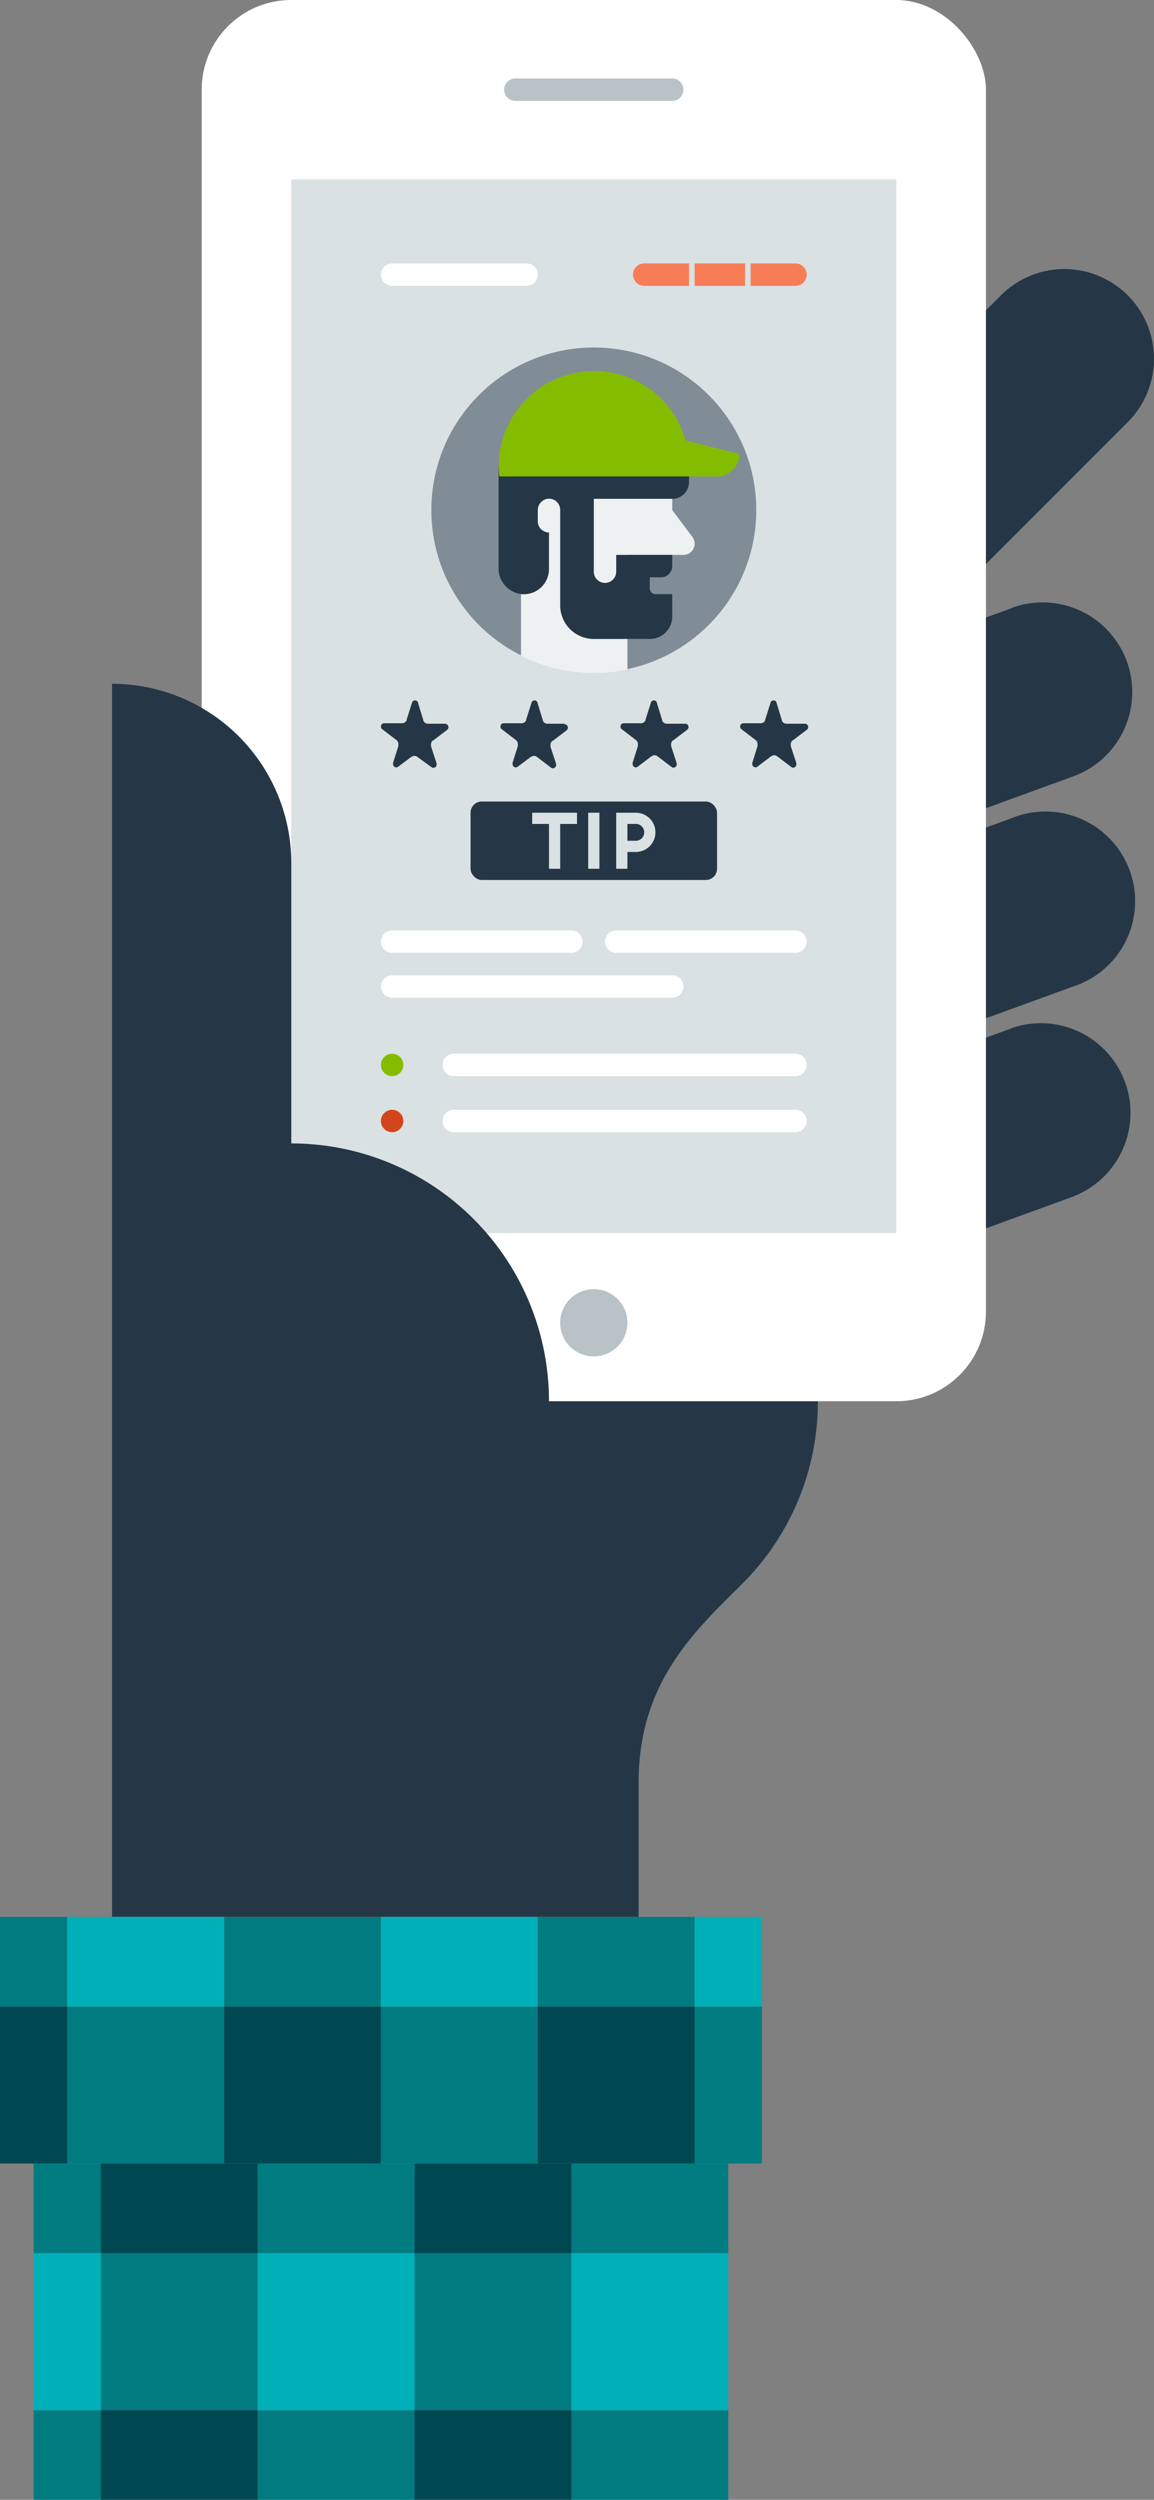 <svg id="Layer_1" data-name="Layer 1" xmlns="http://www.w3.org/2000/svg" width="206" height="446" viewBox="0 0 206 446"><rect x="0" y="0" width="206" height="446" fill="#808080" stroke="none"/><title>Tipping</title><rect x="36" width="140" height="250" rx="16" ry="16" fill="#fff"/><path d="M180.52,183.49,176,185.13v34l.43-.13,15-5.47a16,16,0,0,0-10.94-30.07Z" transform="translate(0 0)" fill="#253746"/><path d="M176,100.63l25.31-25.31a16,16,0,1,0-22.63-22.63L176,55.37Z" transform="translate(0 0)" fill="#253746"/><path d="M180.52,108.53,176,110.17v34l.43-.13,15-5.47a16,16,0,1,0-10.94-30.07Z" transform="translate(0 0)" fill="#253746"/><path d="M180.52,146,176,147.65v34l.43-.13,15-5.47A16,16,0,1,0,180.52,146Z" transform="translate(0 0)" fill="#253746"/><rect x="52" y="32" width="108" height="188" fill="#d9e1e2"/><path d="M120,174H70a2,2,0,0,0,0,4h50a2,2,0,0,0,0-4Z" transform="translate(0 0)" fill="#fff"/><path d="M102,166H70a2,2,0,0,0,0,4h32a2,2,0,1,0,0-4Z" transform="translate(0 0)" fill="#fff"/><path d="M142,166H110a2,2,0,0,0,0,4h32a2,2,0,0,0,0-4Z" transform="translate(0 0)" fill="#fff"/><path d="M94,47H70a2,2,0,0,0,0,4H94a2,2,0,0,0,0-4Z" transform="translate(0 0)" fill="#fff"/><path d="M142,188H81a2,2,0,0,0,0,4h61a2,2,0,0,0,0-4Z" transform="translate(0 0)" fill="#fff"/><path d="M142,198H81a2,2,0,0,0,0,4h61a2,2,0,0,0,0-4Z" transform="translate(0 0)" fill="#fff"/><path d="M120,14H92a2,2,0,0,0,0,4h28a2,2,0,0,0,0-4Z" transform="translate(0 0)" fill="#b8c2c7"/><circle cx="106" cy="236" r="6" fill="#b8c2c7"/><path d="M146,250a45.86,45.86,0,0,1-13.47,32.53C124.2,290.85,114,300,114,318v24H20V122a32,32,0,0,1,32,32v50a46,46,0,0,1,46,46Z" transform="translate(0 0)" fill="#253746"/><rect x="12" y="358" width="28" height="28" fill="#007c80"/><rect x="40" y="342" width="28" height="16" fill="#007c80"/><rect x="46" y="386" width="28" height="16" fill="#007c80"/><rect x="102" y="386" width="28" height="16" fill="#007c80"/><rect x="96" y="342" width="28" height="16" fill="#007c80"/><rect x="124" y="358" width="12" height="28" fill="#007c80"/><rect y="342" width="12" height="16" fill="#007c80"/><rect x="6" y="386" width="12" height="16" fill="#007c80"/><rect x="46" y="430" width="28" height="16" fill="#007c80"/><rect x="102" y="430" width="28" height="16" fill="#007c80"/><rect x="6" y="430" width="12" height="16" fill="#007c80"/><rect x="68" y="358" width="28" height="28" fill="#007c80"/><rect x="18" y="402" width="28" height="28" fill="#007c80"/><rect x="74" y="402" width="28" height="28" fill="#007c80"/><rect x="12" y="342" width="28" height="16" fill="#00b0b9"/><rect x="68" y="342" width="28" height="16" fill="#00b0b9"/><rect x="6" y="402" width="12" height="28" fill="#00b0b9"/><rect x="124" y="342" width="12" height="16" fill="#00b0b9"/><rect x="46" y="402" width="28" height="28" fill="#00b0b9"/><rect x="102" y="402" width="28" height="28" fill="#00b0b9"/><rect x="40" y="358" width="28" height="28" fill="#004851"/><rect x="18" y="386" width="28" height="16" fill="#004851"/><rect x="74" y="386" width="28" height="16" fill="#004851"/><rect y="358" width="12" height="28" fill="#004851"/><rect x="18" y="430" width="28" height="16" fill="#004851"/><rect x="74" y="430" width="28" height="16" fill="#004851"/><rect x="96" y="358" width="28" height="28" fill="#004851"/><circle cx="70" cy="190" r="2" fill="#84bd00"/><circle cx="70" cy="200" r="2" fill="#d4451d"/><path d="M79.36,129.12h-3a.87.87,0,0,1-.8-.59l0-.08-.93-3,0-.08a.56.56,0,0,0-1.08,0l-.95,3,0,.1a.86.86,0,0,1-.8.57H68.49a.59.59,0,0,0-.49.59.6.6,0,0,0,.23.47l2.5,1.91a.91.91,0,0,1,.38.74.91.91,0,0,1,0,.2.82.82,0,0,1,0,.15l-.94,3a.68.68,0,0,0,0,.21.58.58,0,0,0,.57.6.55.55,0,0,0,.28-.08l.1-.07L73.47,135l.05,0a.83.83,0,0,1,.93,0l.09.07L77,136.85l.07.05a.56.56,0,0,0,.3.09.58.58,0,0,0,.57-.6.6.6,0,0,0,0-.18l-1-3.06a.81.81,0,0,1,0-.12.92.92,0,0,1,0-.22.91.91,0,0,1,.32-.7l.07,0,2.45-1.86.07-.06a.61.61,0,0,0,.2-.45.59.59,0,0,0-.5-.59Z" transform="translate(0 0)" fill="#253746"/><path d="M100.69,129.12h-3a.87.87,0,0,1-.8-.59l0-.08-.93-3,0-.08a.56.56,0,0,0-1.08,0l-.95,3,0,.1a.86.86,0,0,1-.8.57H89.82a.59.59,0,0,0-.49.59.6.6,0,0,0,.23.47l2.5,1.91a.91.91,0,0,1,.38.74.91.91,0,0,1,0,.2.82.82,0,0,1,0,.15l-.94,3a.68.68,0,0,0,0,.21.58.58,0,0,0,.57.6.55.55,0,0,0,.28-.08l.1-.07L94.81,135l.05,0a.83.83,0,0,1,.93,0l.09.07,2.45,1.86.07.05a.56.56,0,0,0,.3.09.58.58,0,0,0,.57-.6.6.6,0,0,0,0-.18l-1-3.06a.81.81,0,0,1,0-.12.92.92,0,0,1,0-.22.91.91,0,0,1,.32-.7l.07,0,2.45-1.86.07-.06a.61.61,0,0,0,.2-.45.59.59,0,0,0-.5-.59Z" transform="translate(0 0)" fill="#253746"/><path d="M122,129.12h-3a.87.87,0,0,1-.8-.59l0-.08-.93-3,0-.08a.56.56,0,0,0-1.08,0l-.95,3,0,.1a.86.86,0,0,1-.8.57h-3.19a.59.59,0,0,0-.49.59.6.6,0,0,0,.23.47l2.5,1.91a.91.91,0,0,1,.38.74.91.91,0,0,1,0,.2.82.82,0,0,1,0,.15l-.94,3a.68.68,0,0,0,0,.21.58.58,0,0,0,.57.6.55.55,0,0,0,.28-.08l.1-.07,2.46-1.87.05,0a.83.83,0,0,1,.93,0l.09.07,2.45,1.86.07.05a.56.56,0,0,0,.3.09.58.58,0,0,0,.57-.6.6.6,0,0,0,0-.18l-1-3.06a.81.81,0,0,1,0-.12.92.92,0,0,1,0-.22.91.91,0,0,1,.32-.7l.07,0,2.45-1.86.07-.06a.61.61,0,0,0,.2-.45.59.59,0,0,0-.5-.59Z" transform="translate(0 0)" fill="#253746"/><path d="M143.36,129.12h-3a.87.87,0,0,1-.8-.59l0-.08-.93-3,0-.08a.56.56,0,0,0-1.08,0l-.95,3,0,.1a.86.86,0,0,1-.8.57h-3.19a.59.59,0,0,0-.49.59.6.6,0,0,0,.23.47l2.5,1.91a.91.91,0,0,1,.38.74.91.91,0,0,1,0,.2.82.82,0,0,1,0,.15l-.94,3a.68.68,0,0,0,0,.21.58.58,0,0,0,.57.6.55.55,0,0,0,.28-.08l.1-.07,2.46-1.87.05,0a.83.83,0,0,1,.93,0l.09.07,2.45,1.86.07.05a.56.56,0,0,0,.3.09.58.58,0,0,0,.57-.6.6.6,0,0,0,0-.18l-1-3.06a.81.81,0,0,1,0-.12.92.92,0,0,1,0-.22.91.91,0,0,1,.32-.7l.07,0,2.45-1.86.07-.06a.61.61,0,0,0,.2-.45.59.59,0,0,0-.5-.59Z" transform="translate(0 0)" fill="#253746"/><circle cx="106" cy="91" r="29" fill="#808d97"/><path d="M123.6,95.8,120,91V87H104v14.83a4.12,4.12,0,0,0,3.61,4.15,4,4,0,0,0,4.39-4V99h10A2,2,0,0,0,123.6,95.8Z" transform="translate(0 0)" fill="#eef1f1"/><path d="M102,108V91.17A4.12,4.12,0,0,0,98.39,87,4,4,0,0,0,94,91v2a4,4,0,0,0,2,3.45v4.94A2.58,2.58,0,0,1,94,104a2.52,2.52,0,0,1-1,0v13a29,29,0,0,0,19,2.45V112h-6A4,4,0,0,1,102,108Z" transform="translate(0 0)" fill="#eef1f1"/><path d="M123,86V83H89v18.31A4.63,4.63,0,0,0,93.06,106,4.5,4.5,0,0,0,98,101.5V95a2,2,0,0,1-2-2V91.11A2.07,2.07,0,0,1,97.66,89,2,2,0,0,1,100,91v17a6,6,0,0,0,6,6h10a4,4,0,0,0,4-4v-4h-3a1,1,0,0,1-1-1v-2h2a2,2,0,0,0,2-2V99H110v3a2,2,0,0,1-2,2h0a2,2,0,0,1-2-2V89h14A3,3,0,0,0,123,86Z" transform="translate(0 0)" fill="#253746"/><path d="M122.4,78.6A17,17,0,0,0,89.13,85H128a4,4,0,0,0,4-4Z" transform="translate(0 0)" fill="#84bd00"/><path d="M142,47h-8v4h8a2,2,0,0,0,0-4Z" transform="translate(0 0)" fill="#f87c56"/><path d="M115,47h8v4h-8a2,2,0,0,1,0-4Z" transform="translate(0 0)" fill="#f87c56"/><rect x="124" y="47" width="9" height="4" fill="#f87c56"/><rect x="84" y="143" width="44" height="14" rx="2" ry="2" fill="#253746"/><polygon points="103 145 95 145 95 147 98 147 98 155 100 155 100 147 103 147 103 145" fill="#d9e1e2"/><rect x="105" y="145" width="2" height="10" fill="#d9e1e2"/><path d="M113.5,145H110v10h2v-3h1.5a3.5,3.5,0,0,0,0-7Zm0,5H112v-3h1.5a1.5,1.5,0,0,1,0,3Z" transform="translate(0 0)" fill="#d9e1e2"/></svg>